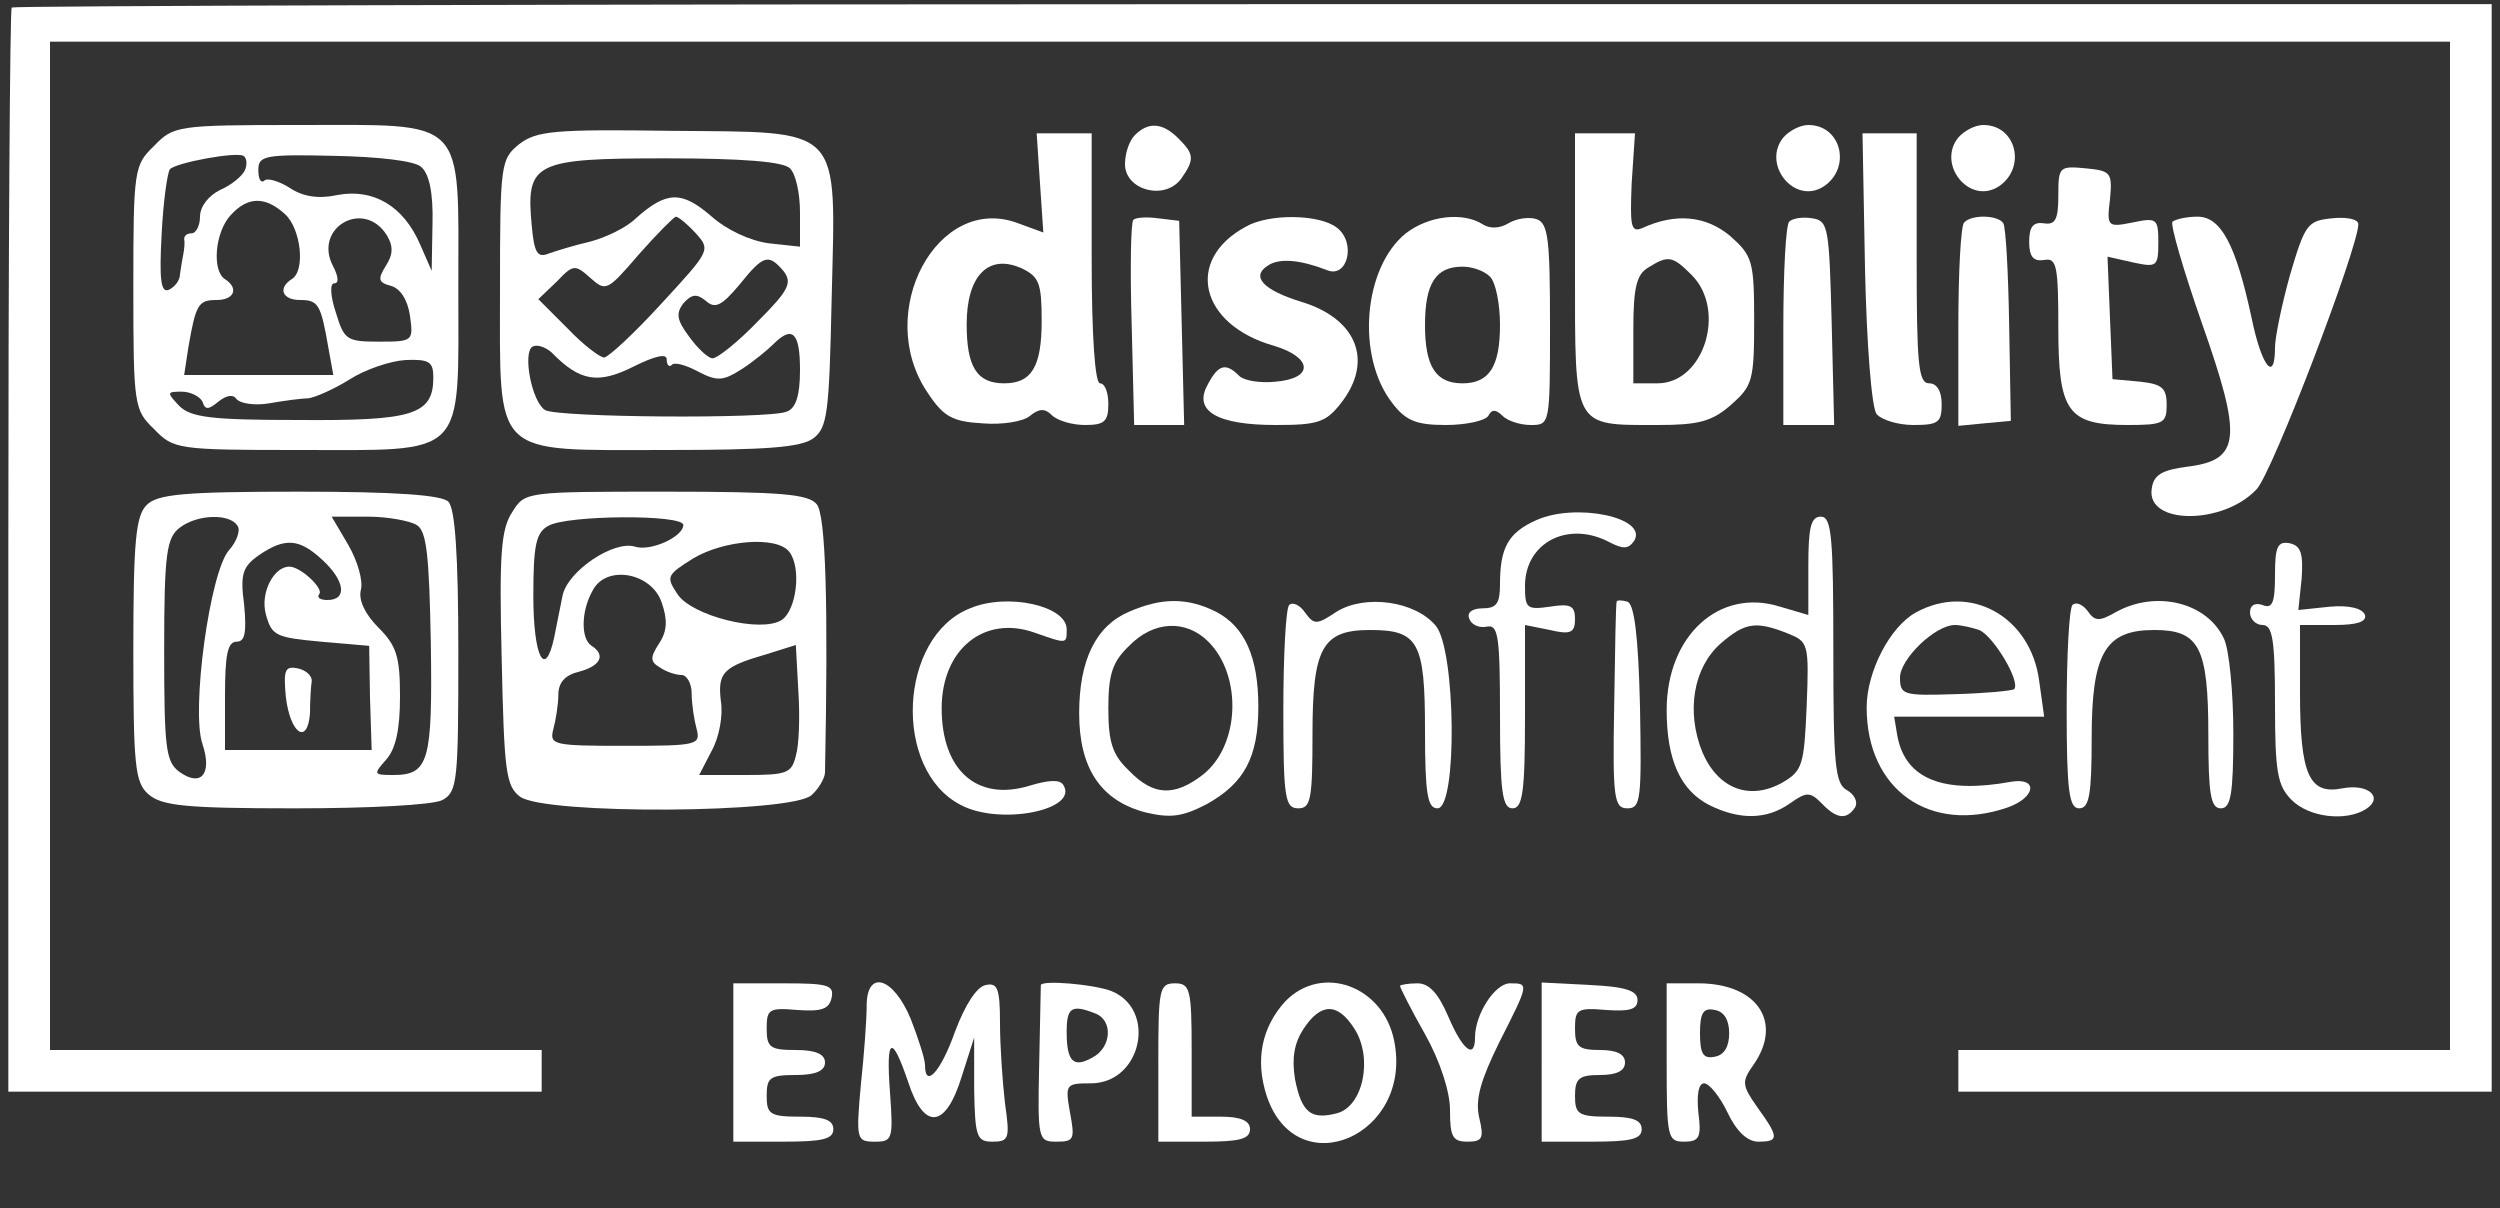 <?xml version="1.0" encoding="utf-8"?>
<svg xmlns="http://www.w3.org/2000/svg" version="1.0" width="300pt" height="145pt" viewBox="0 0 300 145" preserveAspectRatio="xMidYMid meet">

<rect x="0" y="0" width="300" height="145" fill="#333333" stroke="none"/>

<g transform="translate(0,145) scale(0.1,-0.1)" fill="#ffffff" stroke="none">
<path d="M14 1441 c-2 -2 -4 -296 -4 -652 l0 -649 320 0 320 0 0 25 0 25 -295 0 -295 0 0 605 0 605 1440 0 1440 0 0 -605 0 -605 -295 0 -295 0 0 -25 0 -25 320 0 320 0 0 653 0 652 -1486 0 c-817 0 -1487 -2 -1490 -4z" fill="#ffffff"/>
<path d="M185 1275 c-24 -23 -25 -28 -25 -170 0 -142 1 -147 25 -170 23 -24 28 -25 172 -25 205 0 193 -12 193 195 0 207 12 195 -193 195 -144 0 -149 -1 -172 -25z m109 -29 c-3 -7 -16 -18 -30 -24 -14 -7 -24 -20 -24 -32 0 -11 -5 -20 -10 -20 -6 0 -9 -3 -9 -7 1 -5 0 -12 -1 -18 -1 -5 -3 -16 -4 -24 0 -8 -7 -16 -14 -19 -9 -3 -11 13 -8 68 2 39 7 74 10 77 8 8 79 21 88 16 4 -2 5 -10 2 -17z m211 4 c10 -8 15 -31 14 -69 l-1 -56 -14 32 c-20 46 -56 67 -99 59 -23 -5 -42 -2 -58 9 -13 8 -27 12 -30 8 -4 -3 -7 2 -7 13 0 17 7 19 90 17 54 -1 97 -6 105 -13z m-163 -57 c19 -17 25 -68 8 -78 -17 -11 -11 -25 10 -25 22 0 25 -5 34 -57 l6 -33 -90 0 -89 0 5 33 c9 52 12 57 34 57 21 0 27 14 10 25 -16 10 -12 57 7 77 20 22 41 23 65 1z m122 -25 c8 -13 8 -23 -1 -37 -10 -16 -9 -20 6 -24 11 -3 20 -16 23 -36 4 -30 4 -31 -37 -31 -39 0 -42 2 -52 35 -7 21 -7 35 -2 35 6 0 5 8 -1 20 -25 46 36 82 64 38z m56 -171 c0 -45 -25 -52 -161 -51 -105 0 -130 3 -144 17 -15 16 -15 17 3 17 11 0 22 -6 25 -12 3 -10 7 -10 19 0 10 8 18 9 22 3 4 -5 21 -8 39 -5 17 3 39 6 47 6 8 1 31 11 50 23 19 12 49 22 67 23 28 1 33 -2 33 -21z" fill="#ffffff"/>
<path d="M623 1277 c-22 -18 -23 -23 -23 -173 0 -205 -11 -194 198 -194 121 0 163 3 178 14 17 13 19 30 22 168 5 210 15 199 -193 201 -140 2 -161 0 -182 -16z m325 -29 c7 -7 12 -30 12 -53 l0 -41 -37 4 c-23 3 -51 16 -70 33 -35 30 -53 30 -90 -3 -11 -11 -36 -23 -55 -28 -18 -4 -40 -11 -49 -14 -14 -6 -18 0 -21 34 -7 75 3 80 161 80 93 0 141 -4 149 -12z m-113 -78 c18 -20 17 -21 -41 -84 -32 -35 -63 -64 -69 -65 -5 0 -25 15 -44 35 l-35 35 22 21 c20 21 22 21 41 4 18 -16 20 -15 57 28 22 25 42 45 45 46 3 0 14 -9 24 -20z m105 -45 c11 -14 7 -23 -30 -60 -24 -25 -49 -45 -55 -45 -5 0 -18 12 -28 26 -15 20 -16 28 -7 40 10 11 16 12 27 3 11 -10 19 -6 40 19 29 36 35 38 53 17z m20 -119 c0 -31 -5 -46 -16 -50 -22 -9 -277 -7 -290 2 -16 10 -27 69 -15 76 5 3 15 0 23 -7 34 -35 56 -38 98 -17 26 13 40 16 40 9 0 -7 3 -10 6 -7 3 4 17 0 32 -8 23 -12 30 -11 52 3 14 9 31 23 38 30 23 23 32 14 32 -31z" fill="#ffffff"/>
<path d="M1362 1288 c-7 -7 -12 -22 -12 -35 0 -31 47 -44 67 -18 17 24 16 30 -3 49 -19 19 -36 20 -52 4z" fill="#ffffff"/>
<path d="M2140 1285 c-26 -32 13 -81 48 -59 34 22 22 74 -18 74 -10 0 -23 -7 -30 -15z" fill="#ffffff"/>
<path d="M2350 1285 c-26 -32 13 -81 48 -59 34 22 22 74 -18 74 -10 0 -23 -7 -30 -15z" fill="#ffffff"/>
<path d="M1248 1230 l4 -59 -30 11 c-97 37 -174 -107 -109 -203 19 -29 30 -35 66 -37 23 -2 49 2 57 9 11 9 18 9 26 1 7 -7 25 -12 40 -12 23 0 28 4 28 25 0 14 -4 25 -10 25 -6 0 -10 57 -10 150 l0 150 -33 0 -33 0 4 -60z m2 -165 c0 -55 -12 -75 -45 -75 -33 0 -45 20 -45 71 0 58 26 85 66 67 21 -10 24 -18 24 -63z" fill="#ffffff"/>
<path d="M1890 1125 c0 -190 -3 -185 99 -185 49 0 65 4 88 24 26 23 28 29 28 101 0 72 -2 78 -29 102 -29 24 -65 28 -106 9 -13 -5 -14 3 -12 54 l4 60 -36 0 -36 0 0 -165z m140 -5 c42 -42 15 -130 -41 -130 l-29 0 0 65 c0 50 4 66 18 74 24 15 29 14 52 -9z" fill="#ffffff"/>
<path d="M2238 1128 c2 -92 8 -168 14 -175 6 -7 26 -13 44 -13 30 0 34 3 34 25 0 16 -6 25 -15 25 -13 0 -15 23 -15 150 l0 150 -32 0 -33 0 3 -162z" fill="#ffffff"/>
<path d="M2470 1215 c0 -29 -4 -35 -17 -33 -13 2 -18 -4 -18 -22 0 -18 5 -24 18 -22 15 3 17 -7 17 -81 0 -101 11 -117 83 -117 43 0 47 2 47 24 0 21 -6 25 -32 28 l-33 3 -3 73 -3 74 31 -7 c28 -6 30 -5 30 24 0 29 -2 30 -31 24 -30 -6 -31 -5 -27 28 3 32 1 34 -29 37 -32 3 -33 2 -33 -33z" fill="#ffffff"/>
<path d="M1360 1186 c-3 -2 -4 -59 -2 -125 l3 -121 30 0 30 0 -3 123 -3 122 -25 3 c-14 2 -28 1 -30 -2z" fill="#ffffff"/>
<path d="M1495 1178 c-74 -40 -55 -118 34 -143 46 -14 48 -39 2 -43 -18 -2 -38 1 -44 7 -16 16 -25 14 -38 -11 -17 -31 11 -48 82 -48 50 0 60 3 78 26 40 51 19 102 -48 122 -45 14 -60 30 -40 43 14 10 40 7 71 -5 25 -11 36 33 12 51 -21 16 -81 17 -109 1z" fill="#ffffff"/>
<path d="M1687 1170 c-51 -41 -60 -148 -16 -204 16 -21 29 -26 64 -26 24 0 47 5 51 11 4 8 9 8 17 0 6 -6 21 -11 34 -11 23 0 23 1 23 120 0 102 -2 122 -16 127 -9 3 -24 1 -34 -5 -10 -6 -22 -7 -31 -1 -24 15 -65 10 -92 -11z m101 -52 c7 -7 12 -33 12 -58 0 -50 -13 -70 -45 -70 -32 0 -45 20 -45 70 0 50 13 70 45 70 12 0 26 -5 33 -12z" fill="#ffffff"/>
<path d="M2147 1184 c-4 -4 -7 -61 -7 -126 l0 -118 30 0 31 0 -3 123 c-3 114 -4 122 -23 125 -12 2 -24 0 -28 -4z" fill="#ffffff"/>
<path d="M2357 1183 c-4 -3 -7 -60 -7 -125 l0 -119 31 3 32 3 -2 114 c-1 63 -4 118 -7 123 -6 10 -38 11 -47 1z" fill="#ffffff"/>
<path d="M2607 1184 c-3 -3 13 -58 35 -121 49 -139 47 -165 -17 -173 -31 -4 -41 -10 -43 -27 -6 -43 86 -43 126 0 19 20 122 290 122 318 0 6 -14 9 -32 7 -29 -3 -32 -7 -50 -68 -10 -36 -18 -75 -18 -87 0 -43 -16 -23 -28 35 -19 89 -37 122 -65 122 -13 0 -26 -3 -30 -6z" fill="#ffffff"/>
<path d="M176 844 c-13 -13 -16 -43 -16 -173 0 -140 2 -160 18 -174 16 -14 44 -17 176 -17 89 0 166 4 177 10 18 10 19 23 19 178 0 117 -4 172 -12 180 -8 8 -63 12 -179 12 -139 0 -170 -3 -183 -16z m109 -25 c4 -5 -1 -19 -10 -29 -23 -25 -46 -193 -32 -233 12 -36 -2 -52 -28 -33 -16 12 -18 28 -18 146 0 117 3 135 19 147 21 16 60 17 69 2z m215 1 c12 -7 15 -36 17 -142 2 -141 -2 -158 -45 -158 -24 0 -24 1 -9 18 12 13 17 37 17 76 0 48 -4 61 -26 83 -16 16 -24 33 -21 45 3 11 -4 35 -15 54 l-20 34 44 0 c23 0 50 -5 58 -10z m-113 -42 c27 -25 30 -48 6 -48 -9 0 -13 3 -10 7 6 6 -21 32 -35 33 -19 1 -36 -31 -29 -57 7 -26 12 -28 66 -33 l58 -5 1 -62 2 -63 -88 0 -88 0 0 65 c0 49 3 65 14 65 10 0 12 11 9 44 -5 37 -2 46 18 60 31 21 48 20 76 -6z" fill="#ffffff"/>
<path d="M343 614 c5 -44 26 -59 29 -20 0 14 1 32 2 38 1 7 -7 14 -17 16 -15 3 -17 -2 -14 -34z" fill="#ffffff"/>
<path d="M615 836 c-14 -21 -16 -51 -13 -176 3 -136 5 -153 22 -166 30 -22 328 -20 350 2 9 8 16 21 16 27 4 202 1 309 -10 322 -10 12 -42 15 -181 15 -168 0 -169 0 -184 -24z m205 -16 c0 -14 -39 -32 -58 -26 -25 8 -81 -29 -87 -59 -3 -14 -7 -36 -10 -50 -11 -51 -25 -23 -25 50 0 60 3 76 18 84 22 13 162 14 162 1z m127 -32 c15 -19 9 -70 -9 -82 -25 -16 -108 5 -125 31 -14 21 -13 23 19 43 37 22 100 27 115 8z m-153 -61 c7 -20 7 -34 -3 -49 -11 -17 -11 -22 1 -29 7 -5 19 -9 26 -9 6 0 12 -10 12 -22 0 -13 3 -32 6 -43 5 -19 0 -20 -86 -20 -86 0 -91 1 -86 20 3 11 6 30 6 41 0 15 8 24 25 28 26 7 32 20 15 31 -13 8 -13 41 1 66 16 32 71 22 83 -14z m161 -184 c-5 -21 -11 -23 -60 -23 l-56 0 15 29 c9 16 14 43 11 60 -4 34 3 41 55 56 l35 11 3 -55 c2 -30 1 -65 -3 -78z" fill="#ffffff"/>
<path d="M1844 826 c-34 -15 -44 -33 -44 -77 0 -23 -4 -29 -21 -29 -12 0 -19 -5 -16 -12 2 -7 11 -12 21 -10 14 3 16 -11 16 -108 0 -91 3 -110 15 -110 12 0 15 19 15 110 l0 110 30 -6 c25 -6 30 -3 30 13 0 16 -5 19 -30 15 -28 -4 -30 -2 -30 25 0 52 52 79 102 52 16 -8 22 -8 29 2 17 28 -70 46 -117 25z" fill="#ffffff"/>
<path d="M2170 771 l0 -59 -34 10 c-73 23 -136 -35 -136 -124 0 -59 16 -96 51 -114 36 -18 69 -18 97 2 20 14 24 14 38 0 18 -19 30 -20 40 -5 4 7 -1 16 -10 21 -14 8 -16 31 -16 168 0 136 -2 160 -15 160 -12 0 -15 -13 -15 -59z m-25 -81 c25 -10 26 -12 23 -87 -3 -71 -5 -78 -29 -92 -39 -22 -77 -8 -96 36 -20 49 -11 102 22 131 29 25 42 27 80 12z" fill="#ffffff"/>
<path d="M2730 760 c0 -33 -3 -41 -15 -36 -9 3 -15 0 -15 -9 0 -8 7 -15 15 -15 12 0 15 -17 15 -95 0 -82 3 -98 20 -115 21 -21 65 -26 89 -11 22 14 3 31 -28 25 -40 -8 -51 16 -51 115 l0 81 41 0 c28 0 39 4 37 12 -3 8 -19 12 -42 10 l-38 -4 4 38 c2 30 -1 39 -14 42 -15 3 -18 -4 -18 -38z" fill="#ffffff"/>
<path d="M1164 720 c-86 -34 -93 -194 -11 -236 47 -25 142 -6 123 24 -4 7 -18 6 -41 -1 -63 -19 -105 19 -105 93 0 71 51 112 111 91 40 -14 39 -14 39 4 0 28 -71 44 -116 25z" fill="#ffffff"/>
<path d="M1355 716 c-40 -17 -60 -58 -60 -122 0 -66 26 -105 80 -119 30 -7 44 -5 73 10 45 25 62 56 62 117 0 59 -16 96 -51 114 -34 17 -65 17 -104 0z m95 -36 c41 -41 38 -125 -7 -160 -34 -26 -59 -25 -88 5 -20 19 -25 34 -25 75 0 41 5 56 25 75 29 30 68 32 95 5z" fill="#ffffff"/>
<path d="M1547 724 c-4 -4 -7 -61 -7 -126 0 -106 2 -118 18 -118 15 0 17 11 17 90 0 103 12 124 69 124 58 0 66 -14 66 -120 0 -77 3 -94 15 -94 24 0 22 190 -2 219 -25 30 -85 38 -119 17 -24 -16 -27 -16 -38 -1 -6 9 -15 13 -19 9z" fill="#ffffff"/>
<path d="M1940 728 c-1 -1 -2 -58 -3 -126 -2 -111 0 -122 16 -122 16 0 17 11 15 122 -2 86 -7 123 -15 126 -7 2 -13 2 -13 0z" fill="#ffffff"/>
<path d="M2299 715 c-31 -17 -59 -71 -59 -114 0 -99 76 -152 169 -120 34 12 37 36 5 31 -82 -15 -127 3 -137 54 l-4 24 90 0 90 0 -6 43 c-10 77 -83 118 -148 82z m76 -21 c17 -7 50 -62 42 -71 -3 -2 -35 -5 -71 -6 -62 -2 -66 -1 -66 20 0 22 42 63 66 63 7 0 20 -3 29 -6z" fill="#ffffff"/>
<path d="M2487 724 c-4 -4 -7 -61 -7 -126 0 -98 3 -118 15 -118 12 0 15 16 15 84 0 102 16 130 75 130 54 0 65 -20 65 -126 0 -72 3 -88 15 -88 12 0 15 17 15 90 0 49 -5 100 -11 113 -20 44 -81 59 -129 33 -21 -12 -26 -12 -35 1 -6 8 -14 11 -18 7z" fill="#ffffff"/>
<path d="M880 175 l0 -95 60 0 c47 0 60 3 60 15 0 11 -11 15 -40 15 -36 0 -40 3 -40 25 0 22 4 25 35 25 24 0 35 5 35 15 0 10 -11 15 -35 15 -31 0 -35 3 -35 26 0 23 3 25 37 22 29 -2 38 1 41 15 3 15 -5 17 -57 17 l-61 0 0 -95z" fill="#ffffff"/>
<path d="M1040 243 c0 -16 -3 -58 -7 -95 -6 -66 -5 -68 17 -68 21 0 22 3 18 59 -5 67 2 71 22 12 19 -58 45 -55 64 7 l15 47 0 -62 c1 -57 3 -63 22 -63 20 0 21 4 15 46 -3 26 -6 69 -6 96 0 42 -3 49 -17 46 -11 -2 -25 -24 -37 -56 -17 -48 -36 -69 -36 -40 0 7 -8 32 -17 55 -21 51 -53 60 -53 16z" fill="#ffffff"/>
<path d="M1249 268 c0 -2 -1 -45 -2 -96 -2 -90 -1 -92 21 -92 21 0 22 3 16 35 -6 34 -5 35 25 35 61 0 80 89 24 111 -22 8 -82 13 -84 7z m65 -34 c22 -8 20 -41 -3 -53 -23 -13 -31 -5 -31 31 0 29 6 33 34 22z" fill="#ffffff"/>
<path d="M1390 175 l0 -95 55 0 c42 0 55 3 55 15 0 10 -11 15 -35 15 l-35 0 0 80 c0 73 -2 80 -20 80 -19 0 -20 -7 -20 -95z" fill="#ffffff"/>
<path d="M1542 248 c-28 -31 -36 -70 -22 -113 36 -108 176 -48 153 66 -13 66 -87 93 -131 47z m83 -32 c23 -35 11 -94 -21 -102 -31 -8 -42 1 -50 41 -4 25 -1 43 10 60 21 32 41 32 61 1z" fill="#ffffff"/>
<path d="M1680 267 c0 -2 13 -28 30 -58 18 -32 30 -69 30 -91 0 -32 3 -38 21 -38 18 0 20 4 14 29 -5 22 2 45 24 90 36 71 36 71 13 71 -18 0 -42 -37 -42 -65 0 -27 -15 -15 -32 25 -12 28 -23 40 -37 40 -12 0 -21 -2 -21 -3z" fill="#ffffff"/>
<path d="M1850 175 l0 -95 60 0 c47 0 60 3 60 15 0 11 -11 15 -40 15 -36 0 -40 3 -40 25 0 21 5 25 30 25 20 0 30 5 30 15 0 10 -10 15 -30 15 -26 0 -30 4 -30 26 0 23 3 25 38 22 28 -2 37 1 37 12 0 11 -14 16 -57 18 l-58 3 0 -96z" fill="#ffffff"/>
<path d="M2000 175 c0 -90 1 -95 21 -95 18 0 21 5 17 35 -2 21 0 35 7 35 6 0 19 -16 28 -35 11 -23 24 -35 37 -35 25 0 25 5 -1 41 -19 27 -19 31 -5 51 36 51 5 98 -66 98 l-38 0 0 -95z m75 35 c0 -16 -6 -26 -17 -28 -14 -3 -18 3 -18 28 0 25 4 31 18 28 11 -2 17 -12 17 -28z" fill="#ffffff"/>
</g>
</svg>